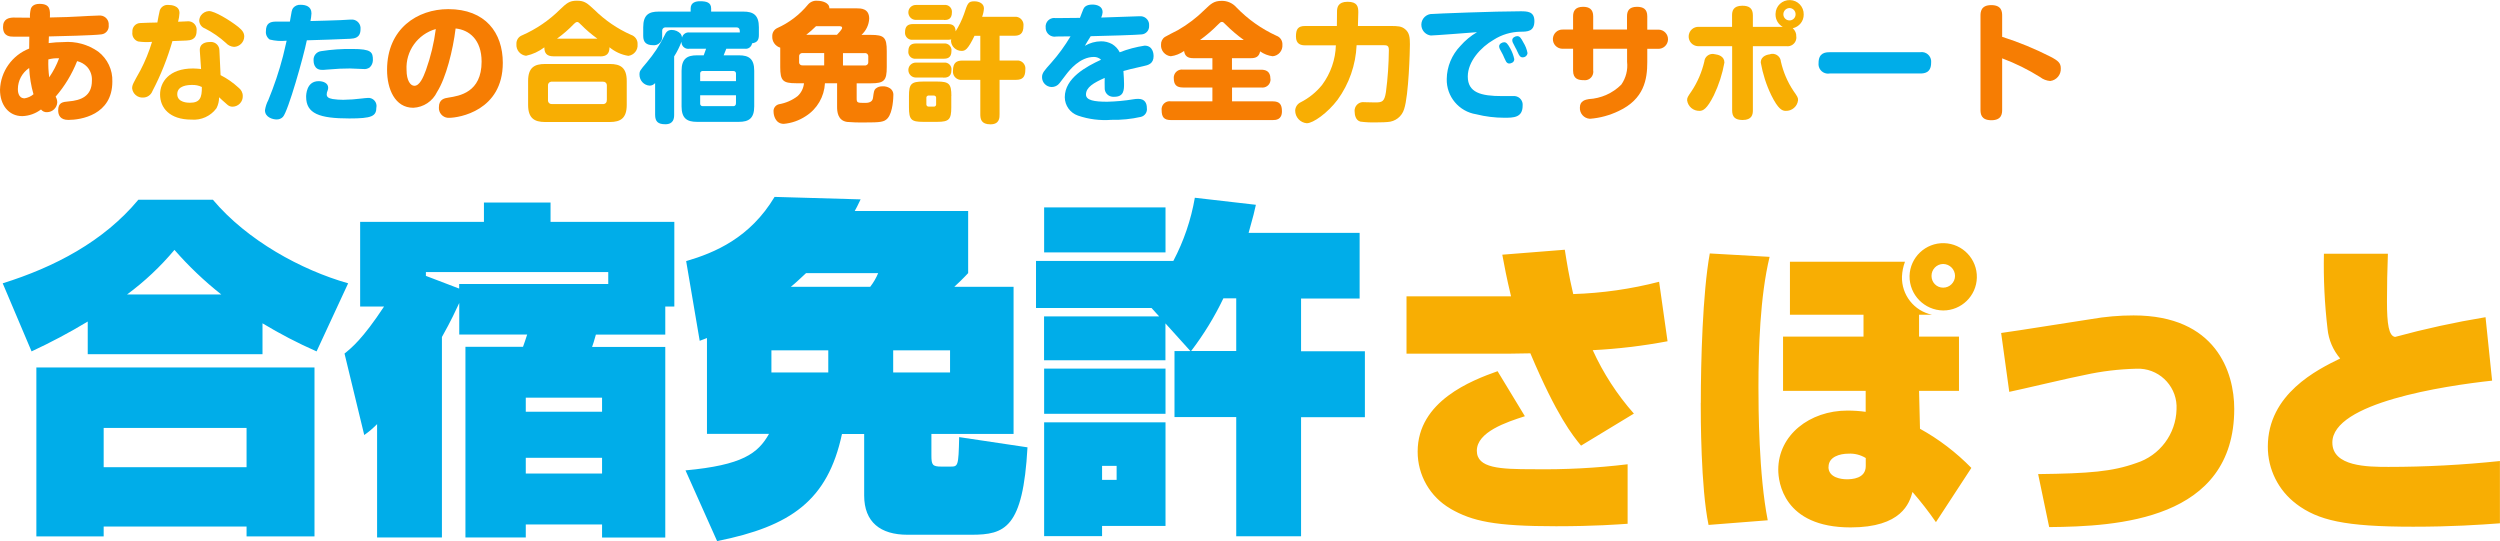 <svg xmlns="http://www.w3.org/2000/svg" viewBox="0 0 323.14 69.93"><defs><style>.cls-1{fill:#f67d03;}.cls-2{fill:#00ade9;}.cls-3{fill:#f8ae03;}</style></defs><g id="a"><path class="cls-3" d="M229.85,60.72c0-4.5,4.08-7.65,8.93-7.65.79,0,1.58.05,2.37.16v-2.71h-10.68v-7.01h10.4v-2.83h-9.51v-6.85h14.87c-.23.61-.36,1.26-.39,1.91-.07,2.37,1.56,4.45,3.88,4.94h-1.67v2.83h5.16v7.01h-5.16l.12,4.9c2.45,1.35,4.68,3.06,6.64,5.06l-4.58,7.01c-.94-1.36-1.95-2.66-3.03-3.9-.39,1.43-1.4,4.58-8,4.58-8.69,0-9.35-5.9-9.35-7.45ZM236.34,60.36c0,1.39,1.67,1.59,2.37,1.59.66,0,2.45-.08,2.45-1.71v-1.04c-.68-.41-1.46-.61-2.25-.56-1.09,0-2.56.4-2.56,1.71ZM263.44,61.28c6.6-.08,9.59-.32,12.69-1.43,3.03-.96,5.12-3.75,5.2-6.93.16-2.74-1.94-5.1-4.68-5.26-.19-.01-.37-.01-.56,0-2.22.06-4.43.32-6.6.8-1.55.28-8.39,1.91-9.78,2.19l-1.05-7.61c1.83-.24,9.98-1.55,11.61-1.79,1.82-.32,3.67-.48,5.51-.48,10.68,0,13.01,7.37,13.01,12.07,0,14.42-15.14,15.21-23.92,15.29l-1.43-6.86ZM296.82,65.14c-2.33-1.75-3.7-4.49-3.69-7.41,0-6.81,6.41-9.96,9.35-11.39-.92-1.08-1.49-2.41-1.63-3.82-.38-3.22-.54-6.47-.47-9.72h8.27c-.08,2.03-.12,4.18-.12,6.17,0,2.91.23,4.46,1.05,4.58,3.85-1.05,7.75-1.9,11.69-2.55l.85,8.2c-6.25.68-20.65,2.87-20.65,8,0,3.11,4.54,3.15,7.26,3.15,4.81,0,9.62-.26,14.4-.76v8.05c-2.68.2-6.25.44-11.22.44-8.89,0-12.27-.83-15.1-2.94h0ZM187.47,65.74c-2.63-1.52-4.24-4.33-4.23-7.37,0-6.53,6.99-9.2,10.33-10.39l3.53,5.82c-2.37.76-6.21,2.03-6.21,4.46,0,2.27,2.99,2.39,7.3,2.39,4.07.06,8.15-.15,12.19-.64v7.69c-1.2.08-4.19.32-9.24.32-7.92,0-10.84-.64-13.67-2.27h0ZM219.84,52.08c0-5.38.23-14.18,1.16-19.32l7.73.44c-1.24,5.14-1.44,11.91-1.44,16.85,0,2.75.04,11.31,1.2,17.2l-7.65.6c-1.01-4.86-1.01-14.1-1.01-15.77h0ZM197.79,45.67c-.31,0-2.02.04-2.48.04h-13.51v-7.41h13.51c-.58-2.43-.85-3.86-1.13-5.38l8.08-.64c.27,1.67.5,3.23,1.09,5.73,3.75-.12,7.47-.65,11.1-1.59l1.09,7.69c-3.19.6-6.42.99-9.67,1.15,1.36,2.98,3.15,5.75,5.32,8.2l-6.83,4.14c-1.05-1.27-3.11-3.78-6.56-11.95h0ZM246.82,35.67c.06-2.4,2.06-4.3,4.46-4.24,2.4.06,4.3,2.06,4.24,4.46-.06,2.36-1.99,4.24-4.35,4.24-2.43-.03-4.38-2.02-4.35-4.45h0s0-.01,0-.01ZM249.66,35.67c0,.83.66,1.51,1.49,1.51,0,0,.02,0,.03,0,.83,0,1.51-.68,1.52-1.51,0-.84-.67-1.53-1.52-1.55-.85,0-1.53.7-1.52,1.55h0s0,0,0,0Z"/><path class="cls-2" d="M88.6,60.8c7.35-.68,9.37-2.18,10.8-4.72h-8.02v-12.39c-.31.14-.4.14-.94.36l-1.75-10.3c3.72-1.09,8.25-3,11.43-8.3l11.12.32c-.4.86-.54,1.09-.76,1.5h14.66v8.03c-.45.5-1.52,1.54-1.79,1.77h7.66v19.02h-10.62v2.77c0,1.23.13,1.45,1.3,1.45h1.12c1.03,0,1.08,0,1.17-3.81l8.83,1.32c-.58,10.44-2.91,11.3-7.26,11.3h-8.25c-3.5,0-5.6-1.63-5.6-5.08v-7.94h-2.87c-1.84,8.58-6.59,11.93-16.14,13.84l-4.08-9.13ZM115.45,48.14h7.35v-2.86h-7.35v2.86ZM99.71,48.14h7.35v-2.86h-7.35v2.86ZM102.22,37.07h10.26c.42-.54.77-1.14,1.03-1.77h-9.32c-.49.45-1.39,1.32-1.97,1.77h0ZM77.82,69.47v-1.68h-9.86v1.68h-7.8v-24.64h7.44c.14-.36.36-1.04.54-1.59h-8.78v-4.08c-.45.95-.99,2.18-2.24,4.4v25.91h-8.38v-14.65c-.51.52-1.06.99-1.66,1.41l-2.55-10.53c.9-.73,2.33-1.86,5.11-6.08h-3.09v-10.94h16v-2.5h8.61v2.5h16v10.94h-1.17v3.63h-8.97c-.27.95-.31,1.09-.49,1.59h9.46v24.64h-8.16ZM67.96,61.21h9.86v-2.04h-9.86v2.04ZM67.96,53.22h9.86v-1.82h-9.86v1.82ZM55.05,35.66l4.3,1.64v-.59h19.27v-1.54h-23.57v.5ZM31.87,69.33v-1.27H13.4v1.27H4.7v-21.83h35.95v21.83h-8.79ZM13.4,60.39h18.47v-5.08H13.4v5.08ZM159.79,69.29v-15.38h-7.98v-8.53h2.06l-3.23-3.58v4.77h-15.69v-5.67h14.88l-.99-1.09h-14.93v-6.08h17.75c1.35-2.56,2.29-5.32,2.78-8.17l7.89.91c-.18.82-.31,1.41-.94,3.63h14.35v8.49h-7.57v6.81h8.25v8.53h-8.25v15.39h-8.39ZM153.96,45.37h5.83v-6.81h-1.66c-1.15,2.41-2.55,4.69-4.17,6.81h0ZM134.96,69.29v-14.7h15.69v13.39h-8.2v1.32h-7.49ZM142.45,62.03h1.88v-1.81h-1.88v1.81ZM134.96,53.49v-5.85h15.69v5.85h-15.69ZM11.34,45.78v-4.22c-2.35,1.42-4.77,2.7-7.26,3.86L.35,36.62c6.68-2.09,13.04-5.4,17.53-10.8h9.64c4.44,5.27,11.43,9.08,17.48,10.8l-4.08,8.8c-2.41-1.06-4.74-2.27-6.99-3.63v3.99H11.34ZM16.41,38.06h12.19c-2.19-1.73-4.22-3.66-6.05-5.76-1.81,2.16-3.87,4.1-6.14,5.77h0ZM134.96,32.62v-5.81h15.69v5.81h-15.69Z"/><path class="cls-1" d="M3.79,4.76c0,.21-.02,1.29-.02,1.52C1.57,7.14.08,9.23,0,11.6c0,1.95,1.11,3.41,2.88,3.41.88-.03,1.72-.33,2.42-.86.19.24.48.37.78.35.71-.01,1.29-.57,1.32-1.27,0-.26-.08-.52-.21-.74,1.18-1.36,2.11-2.91,2.78-4.59.49.12.94.37,1.29.74.44.49.66,1.13.62,1.79,0,1.99-1.39,2.55-3.04,2.68-.72.07-1.32.12-1.32,1.16,0,.6.26,1.23,1.31,1.23,1.6,0,5.69-.63,5.69-4.95.06-1.51-.63-2.96-1.83-3.88-1.31-.92-2.9-1.36-4.5-1.23-.64,0-1.27.05-1.9.13.02-.21.02-.36.03-.86,1.32-.03,5.84-.13,6.8-.27.58-.07,1-.6.93-1.18,0,0,0,0,0-.01.06-.62-.4-1.18-1.03-1.24-.09,0-.19,0-.28,0-.38,0-2.21.1-2.55.12-1.1.07-1.68.08-3.74.13.03-.93.08-1.76-1.34-1.76-.77,0-1.05.38-1.13.66-.09.37-.13.75-.11,1.13-.31,0-1.8-.02-2.14-.02-.56.02-1.34.15-1.34,1.23,0,1.24.95,1.24,1.39,1.24h2.02ZM6.36,9.98c-.1-.76-.14-1.53-.11-2.3.45-.12.92-.17,1.39-.15-.32.87-.75,1.69-1.27,2.45h0ZM4.33,12.18c-.32.28-.72.46-1.15.53-.87,0-.87-1.01-.87-1.19,0-1.09.55-2.12,1.46-2.73.06,1.15.24,2.29.56,3.4h0Z"/><path class="cls-3" d="M26.01,8.92c-.35-.04-.7-.06-1.05-.07-3.12,0-4.27,1.77-4.27,3.36,0,1.71,1.21,3.25,4.05,3.25,1.26.11,2.49-.45,3.24-1.47.23-.44.34-.93.34-1.42.31.3.44.41,1.1.99.19.16.43.24.67.23.74-.03,1.32-.65,1.29-1.39h0c0-.43-.21-.82-.56-1.08-.69-.64-1.47-1.18-2.31-1.61l-.15-3.2c0-.6-.49-1.09-1.09-1.09-.06,0-.11,0-.17.01-.43,0-1.36.13-1.27,1.18l.16,2.31ZM26.09,11.24c.02,1.41-.26,2.04-1.54,2.04-.23,0-1.64,0-1.64-1.11s1.37-1.19,1.9-1.19c.44-.02.88.07,1.27.26h0ZM22.31,5.31c1.32-.05,1.47-.05,1.78-.07.49-.03,1.32-.08,1.32-1.24.09-.6-.33-1.16-.93-1.24-.11-.02-.22-.01-.33,0-.16,0-.95.05-1.13.05.1-.37.16-.75.18-1.13,0-.98-1.1-1.04-1.42-1.04-.5-.06-.97.24-1.13.71-.07.21-.26,1.31-.31,1.56-.28,0-2.13.05-2.24.07-.58.03-1.02.53-.99,1.11,0,.03,0,.05,0,.08-.07.52.24,1.02.74,1.19.6.09,1.2.1,1.8.05-.38,1.26-.88,2.49-1.49,3.66-.95,1.71-1.08,1.9-1.08,2.35.08.71.71,1.24,1.42,1.19.54,0,1.02-.34,1.21-.85,1.08-2.06,1.94-4.23,2.58-6.46h0ZM25.96,2.01c-.13.2-.2.43-.21.66.02.46.32.86.75,1.01.98.5,1.89,1.13,2.7,1.87.27.3.66.49,1.06.51.72-.03,1.3-.62,1.31-1.34,0-.43-.2-.78-.77-1.24-1.13-.89-3.06-2.05-3.79-2.05-.42.02-.81.24-1.05.58h0Z"/><path class="cls-2" d="M37.48,2.79h-1.77c-.82,0-1.34.23-1.34,1.26-.04.42.15.82.49,1.06.72.18,1.46.23,2.19.15-.1.41-.29,1.29-.47,2-.5,1.93-1.14,3.83-1.9,5.68-.22.41-.36.85-.43,1.31,0,.94,1.05,1.19,1.5,1.19.31.01.61-.11.82-.33.67-.71,2.67-7.8,3.09-9.9,1.86-.05,3.94-.12,5.62-.2.51-.03,1.32-.1,1.32-1.23.07-.62-.38-1.18-1-1.25-.1-.01-.19,0-.29,0-.18,0-1.06.07-1.26.07-1.03.05-2.62.08-3.92.12.07-.33.11-.66.13-.99,0-.91-.75-1.11-1.39-1.11-.38-.03-.74.12-.98.41-.17.23-.19.39-.42,1.76ZM48.2,7.77c0-1.03-.18-1.44-2.65-1.44-1.35-.02-2.7.07-4.04.28-.59.07-1.02.59-.98,1.18,0,.17,0,1.24,1.08,1.24.2,0,.39,0,.59-.03,1.55-.12,2-.15,3.02-.15.25,0,1.47.07,1.75.07.29.04.58-.04.82-.21.26-.24.4-.58.41-.93h0ZM48.66,13.85c.08-.58-.32-1.11-.9-1.19-.08-.01-.17-.01-.25,0-.18,0-.54.05-.74.07-.8.1-1.6.16-2.4.17-.46,0-.92-.03-1.37-.1-.59-.1-.77-.3-.77-.6,0-.17.04-.33.11-.48.05-.12.08-.25.08-.38,0-.6-.64-.85-1.23-.85-1.6,0-1.62,1.8-1.62,2.02,0,2.17,1.7,2.8,5.58,2.8,2.92,0,3.5-.28,3.5-1.45h0Z"/><path class="cls-1" d="M58.88,3.68c1.75.17,3.37,1.44,3.37,4.29,0,3.99-2.88,4.42-4.25,4.64-.54.08-1.27.2-1.27,1.26-.05.69.46,1.3,1.16,1.36.05,0,.1,0,.15,0,1.28,0,6.95-.91,6.95-7.11,0-3.88-2.24-6.94-7.05-6.94-3.96,0-7.91,2.5-7.91,7.85,0,2.47,1.01,4.9,3.39,4.9,1.32-.06,2.5-.84,3.07-2.04,1.16-1.82,2.06-5.41,2.4-8.21ZM56.33,3.75c-.23,1.81-.66,3.58-1.27,5.3-.36.99-.83,2.04-1.5,2.04-.51,0-1.01-.68-1.01-2.04-.14-2.44,1.44-4.64,3.79-5.3Z"/><path class="cls-3" d="M77.59,7.29c.82,0,1.19-.36,1.19-1.18.7.58,1.54.97,2.44,1.11.73-.1,1.26-.75,1.19-1.49.04-.56-.32-1.06-.85-1.23-1.76-.78-3.36-1.88-4.73-3.23-.93-.86-1.27-1.18-2.26-1.18s-1.34.33-2.21,1.16c-1.4,1.39-3.05,2.51-4.86,3.31-.48.17-.78.64-.75,1.14-.06.76.49,1.42,1.24,1.51.86-.18,1.67-.56,2.37-1.09,0,.7.26,1.16,1.19,1.16h6.01ZM71.98,5.01c.79-.57,1.53-1.21,2.21-1.92.05-.05.25-.25.41-.25.15,0,.28.12.51.36.65.66,1.36,1.26,2.11,1.8h-5.23ZM81.01,10.47c0-1.74-.82-2.2-2.19-2.2h-8.37c-1.36,0-2.19.45-2.19,2.2v3.08c0,1.72.8,2.22,2.19,2.22h8.37c1.42,0,2.19-.51,2.19-2.22v-3.08ZM78.43,12.94c.03.25-.14.48-.39.51-.03,0-.07,0-.1,0h-6.59c-.25.03-.49-.15-.52-.4,0-.04,0-.08,0-.11v-1.87c-.03-.25.15-.48.4-.51.04,0,.07,0,.11,0h6.61c.25-.02.47.17.49.42,0,.03,0,.06,0,.1v1.87Z"/><path class="cls-2" d="M96.28,6.3c.45.06.86-.25.93-.7.65-.1.88-.41.88-1.08v-1c0-1.59-.74-2.02-1.98-2.02h-4.19v-.4c0-.81-.64-.94-1.44-.94-.54,0-1.21.15-1.21.94v.4h-4.15c-1.23,0-1.98.4-1.98,2.02v1.13c0,.8.39,1.19,1.27,1.19.58.07,1.11-.35,1.18-.93.01-.09.01-.18,0-.26v-.66c-.02-.22.14-.42.36-.45.03,0,.05,0,.08,0h9.14c.44,0,.46.32.46.66h-6.49c-.45-.07-.87.21-.98.65-.02-.17-.08-.34-.18-.48-.3-.32-.71-.5-1.15-.5-.6,0-.78.38-.95.74-.61,1.24-1.38,2.39-2.27,3.45-.88,1.04-.95,1.11-.95,1.59,0,.75.57,1.38,1.32,1.42.27,0,.52-.13.7-.33v4.09c0,.89.38,1.23,1.32,1.23,1.08,0,1.14-.78,1.14-1.23v-7.54c.38-.6.7-1.23.95-1.9-.03.48.34.9.83.92.07,0,.14,0,.21-.01h2.14s-.21.56-.31.85h-.88c-1.27,0-1.98.45-1.98,2v4.6c0,1.52.67,2,1.98,2h5.43c1.29,0,1.98-.46,1.98-2v-4.6c0-1.56-.7-2-1.98-2h-1.97c.05-.12.28-.71.34-.85h2.39ZM90.5,9.53c-.02-.17.1-.33.27-.35.02,0,.05,0,.07,0h3.96c.17-.01.32.12.33.29,0,.02,0,.04,0,.06v.96h-4.63v-.96ZM95.12,13.37c.02.17-.1.32-.26.35-.02,0-.04,0-.06,0h-3.96c-.17.02-.33-.11-.34-.28,0-.02,0-.05,0-.07v-1.06h4.63v1.06Z"/><path class="cls-1" d="M107.2,1.08c.02-.74-.95-.98-1.54-.98-.47-.05-.93.14-1.23.5-1.07,1.3-2.43,2.34-3.97,3.03-.41.19-.66.61-.64,1.06-.04.67.39,1.28,1.03,1.47v2.5c0,1.77.33,2.1,2.06,2.1h1.01c-.06.63-.35,1.23-.82,1.66-.71.55-1.55.91-2.44,1.06-.44.12-.73.54-.67.99,0,.36.2,1.54,1.32,1.54,1.01-.09,1.98-.43,2.83-.99,1.48-.93,2.4-2.52,2.49-4.26h1.57v3.05c0,.55.05,1.77,1.29,1.95.74.06,1.48.09,2.22.07,2.09,0,2.57-.05,3.01-.53.72-.8.75-2.83.75-2.95.04-.39-.14-.76-.47-.96-.28-.17-.59-.25-.92-.23-.33-.02-.65.09-.9.3-.2.18-.23.38-.34,1.19q-.08.65-.98.65c-1.03,0-1.13,0-1.13-.58v-1.95h1.83c1.73,0,2.06-.35,2.06-2.1v-2.07c0-1.77-.34-2.09-2.06-2.09h-1.21c.6-.54.96-1.29,1-2.1,0-1.33-1.1-1.33-1.6-1.33h-3.57ZM108.59,3.4c.11,0,.26.03.26.21s-.47.68-.67.89h-3.97c.44-.34.86-.71,1.26-1.11h3.12ZM106.53,8.45h-2.8c-.22.02-.42-.13-.44-.35,0-.03,0-.06,0-.09v-.7c-.03-.22.13-.42.35-.45.03,0,.06,0,.09,0h2.8v1.59ZM111.79,6.86c.22-.02.42.14.44.37,0,.03,0,.05,0,.08v.7c.03.22-.13.42-.35.45-.03,0-.06,0-.09,0h-2.83v-1.59h2.83Z"/><path class="cls-3" d="M126.95,2.16c.13-.35.21-.71.23-1.08,0-.61-.6-.91-1.24-.91-.8,0-.87.25-1.34,1.66-.28.78-.64,1.52-1.08,2.22-.02-.76-.44-.94-1-.94h-4.51c-.67,0-1.03.28-1.03,1.06-.04.49.32.92.81.97.07,0,.15,0,.22,0h4.51c.14,0,.29-.02.43-.05-.02.08-.03.15-.03.23.06.71.65,1.25,1.36,1.26.46,0,.8-.13,1.68-1.95h.75v3.2h-2.32c-.74,0-1.21.27-1.21,1.29-.08.58.33,1.12.92,1.2.1.01.2.01.29,0h2.32v4.44c0,.61.1,1.31,1.31,1.31s1.18-.91,1.18-1.31v-4.44h2.12c.85,0,1.21-.36,1.21-1.33.08-.57-.32-1.09-.89-1.17-.11-.01-.21-.01-.32,0h-2.12v-3.2h1.88c.69,0,1.21-.21,1.21-1.27.07-.58-.34-1.11-.92-1.18-.09-.01-.19-.01-.29,0h-4.12ZM121.97,7.59c.43,0,1.01-.08,1.01-.99.06-.48-.28-.92-.76-.98-.08-.01-.17,0-.25,0h-3.55c-.44,0-1.01.1-1.01.99-.06.48.28.92.76.98.09.01.17,0,.26,0h3.55ZM122.97,12.41c0-1.57-.29-1.87-1.85-1.87h-1.77c-1.59,0-1.86.32-1.86,1.87v1.47c0,1.59.29,1.87,1.83,1.87h1.81c1.55,0,1.83-.32,1.83-1.87v-1.47ZM121,13.47c.02.16-.1.3-.25.31-.02,0-.04,0-.06,0h-.64c-.16.01-.3-.1-.31-.26,0-.02,0-.04,0-.06v-.8c-.02-.15.09-.29.24-.31.02,0,.05,0,.07,0h.64c.16-.01.3.1.31.26,0,.02,0,.04,0,.06v.8ZM122.03,2.59c.39,0,1.01-.05,1.01-.98.05-.48-.29-.91-.77-.97-.08,0-.16,0-.24,0h-3.61c-.54-.02-.99.39-1.01.92s.39.99.92,1.01c.03,0,.06,0,.09,0h3.61ZM121.92,10.04c.34,0,1.06,0,1.06-.98.06-.48-.28-.91-.76-.97-.08,0-.17,0-.25,0h-3.55c-.54-.02-.99.39-1.01.92s.39.99.92,1.01c.03,0,.06,0,.09,0h3.5Z"/><path class="cls-2" d="M139.55,2.31c-.97.02-1.18.02-3.09.03-.61-.11-1.19.3-1.29.9-.02.09-.02.18-.01.27-.04.63.43,1.18,1.07,1.23.1,0,.19,0,.29-.02.26,0,1.55-.02,1.85-.02-.73,1.23-1.57,2.38-2.52,3.45-.88.98-1.16,1.29-1.16,1.82-.01.69.54,1.26,1.24,1.28.4,0,.78-.18,1.02-.5.13-.17.72-.96.87-1.14.41-.53,1.75-2.25,3.58-2.25.34,0,.67.12.92.36-1.91.88-4.69,2.37-4.69,4.85.01,1.07.69,2.02,1.7,2.37,1.39.48,2.86.66,4.32.55,1.28.03,2.56-.1,3.81-.38.52-.12.86-.62.78-1.14,0-.61-.25-1.19-1.1-1.19-.21,0-.42.01-.62.05-1.12.19-2.26.29-3.4.32-1.68,0-2.75-.18-2.75-.93,0-.94,1-1.52,2.42-2.15,0,.35-.02.93,0,1.27-.04.61.42,1.13,1.03,1.17.08,0,.16,0,.23,0,1.24,0,1.24-.93,1.24-1.69,0-.33-.03-.99-.08-1.64.75-.21.8-.23,2.58-.63.62-.13,1.32-.3,1.32-1.31,0-.21-.05-1.34-1.16-1.34-1.1.17-2.18.45-3.22.86-.22-.44-.56-.8-.98-1.06-.44-.24-.94-.37-1.44-.36-.73.01-1.45.21-2.08.58.28-.48.29-.51.75-1.24,1.73-.03,6.16-.17,6.56-.23.57-.03,1.01-.51.99-1.08,0-.02,0-.05,0-.07.05-.62-.42-1.15-1.03-1.2-.07,0-.15,0-.22,0-.36,0-3.29.12-4.94.17.1-.22.16-.46.18-.7,0-.76-.74-.98-1.32-.98-.85,0-1.08.38-1.18.61-.14.32-.31.82-.44,1.13Z"/><path class="cls-1" d="M156.71,7.51v1.49h-3.78c-.57-.09-1.11.3-1.2.87-.01.07-.02.15-.01.23,0,.85.34,1.21,1.21,1.21h3.78v1.79h-5.35c-.56-.1-1.1.28-1.2.84-.02.09-.02.19-.01.29,0,.89.29,1.29,1.21,1.29h13.15c.39,0,1.19-.03,1.19-1.13,0-.88-.29-1.29-1.19-1.29h-5.26v-1.79h3.76c.57.09,1.11-.29,1.2-.86.02-.09.02-.19,0-.28,0-1.01-.67-1.16-1.21-1.16h-3.76v-1.49h2.45c.6,0,1.06-.17,1.19-.88.48.34,1.04.56,1.62.63.76-.06,1.32-.73,1.26-1.49.03-.51-.28-.99-.77-1.16-1.94-.89-3.69-2.13-5.17-3.66-.48-.55-1.17-.86-1.9-.85-1,0-1.39.36-2.19,1.13-1.04,1.03-2.2,1.92-3.47,2.65-.26.13-1.57.8-1.68.88-.34.22-.53.61-.51,1.01-.05.75.51,1.41,1.26,1.49.62-.08,1.21-.32,1.72-.68.1.66.46.93,1.19.93h2.46ZM155.11,5.17c.83-.6,1.6-1.26,2.32-1.99.26-.27.36-.35.51-.35s.25.1.49.35c.72.72,1.51,1.39,2.34,1.99h-5.66Z"/><path class="cls-3" d="M172.67,5.84c-.05,1.85-.67,3.63-1.77,5.12-.76.95-1.71,1.72-2.8,2.27-.41.2-.67.61-.69,1.06,0,.85.65,1.57,1.5,1.64.83,0,2.7-1.34,3.97-3.02,1.5-2.06,2.36-4.52,2.47-7.07h3.48c.49,0,.69.07.69.65-.02,1.81-.14,3.62-.38,5.42-.2,1.26-.49,1.33-1.42,1.33-.2,0-1.15-.03-1.36-.03-.61-.09-1.17.33-1.26.94-.01.1-.02.2,0,.31,0,.33.1,1.09.74,1.26.68.09,1.37.12,2.06.1.83,0,1.21-.03,1.46-.05.99-.05,1.84-.71,2.13-1.66.6-1.79.75-7.59.75-8.38,0-.88-.06-1.49-.6-1.94-.47-.41-.95-.43-1.93-.43h-4.19c.03-.91.05-1.59.05-1.77,0-.74-.13-1.36-1.39-1.36s-1.34.78-1.36,1.16c0,.28-.02,1.66-.02,1.97h-4.1c-.93,0-1.19.41-1.19,1.36,0,.99.64,1.14,1.19,1.14h3.96Z"/><path class="cls-2" d="M190.91,4.16c-.8.47-1.53,1.07-2.14,1.77-1.11,1.15-1.75,2.68-1.77,4.27-.06,2.26,1.57,4.22,3.81,4.57,1.19.3,2.41.45,3.63.45,1.18,0,2.37,0,2.37-1.56.07-.62-.38-1.17-.99-1.24-.09,0-.18,0-.26,0h-1.41c-2.75,0-4.43-.46-4.43-2.53,0-1.94,1.67-3.78,3.35-4.75,1.03-.66,2.23-1.02,3.45-1.04.93,0,1.81-.03,1.81-1.38,0-1.26-.93-1.26-1.83-1.26-3.17,0-10.94.3-11.63.36-.76.14-1.27.86-1.13,1.63.11.6.59,1.06,1.2,1.14.42,0,5.1-.36,5.97-.43ZM194.26,7.08c.05.12.29.66.36.78.16.35.38.35.46.35.2,0,.65-.12.65-.56-.1-.49-.28-.96-.52-1.39-.34-.61-.51-.8-.79-.8-.25,0-.65.2-.65.53.01.13.04.25.1.36.05.11.32.61.39.73ZM195.96,6.3c.05.1.29.65.36.76.18.35.39.35.47.35.33.02.62-.22.65-.55-.09-.49-.27-.95-.54-1.38-.29-.55-.46-.81-.79-.81-.23,0-.64.18-.64.51,0,.1.02.2.06.3.05.12.35.68.41.81h0Z"/><path class="cls-1" d="M210.31,3.82h-4.38v-1.71c0-.91-.51-1.23-1.31-1.23-1.05,0-1.29.6-1.29,1.23v1.71h-1.32c-.69-.03-1.26.51-1.29,1.19-.03.69.51,1.26,1.19,1.29.03,0,.07,0,.1,0h1.32v2.83c0,1.11.74,1.23,1.36,1.23.6.09,1.15-.32,1.24-.92.02-.1.02-.21,0-.31v-2.83h4.38v1.69c.12,1.04-.15,2.09-.75,2.95-1.12,1.12-2.62,1.78-4.2,1.87-.41.07-1.15.21-1.15,1.08-.05.75.51,1.4,1.26,1.46.02,0,.04,0,.06,0,1.29-.1,2.55-.45,3.71-1.01,3.27-1.54,3.68-4.08,3.68-6.31v-1.72h1.39c.69.03,1.26-.51,1.29-1.19.03-.69-.51-1.26-1.19-1.29-.03,0-.07,0-.1,0h-1.39v-1.72c0-.93-.51-1.23-1.33-1.23-1.06,0-1.29.58-1.29,1.23v1.72Z"/><path class="cls-3" d="M223.89,3.47h-4.3c-.69-.04-1.28.49-1.32,1.18s.49,1.28,1.18,1.32c.05,0,.09,0,.14,0h4.3v8.3c0,.85.39,1.24,1.36,1.24,1.21,0,1.32-.73,1.32-1.24V5.97h4.32c.62.09,1.2-.34,1.29-.96.01-.1.02-.2,0-.3.02-.4-.15-.79-.46-1.06.83-.18,1.43-.92,1.42-1.77.03-1.01-.77-1.85-1.77-1.87-1.01-.03-1.85.76-1.87,1.77,0,.04,0,.08,0,.12,0,.65.36,1.26.93,1.57h-3.86v-1.49c0-.89-.46-1.24-1.36-1.24-1.21,0-1.33.71-1.33,1.24v1.49ZM232.09,1.84c.01.43-.33.79-.76.8,0,0-.02,0-.03,0-.44,0-.79-.36-.79-.79h0c0-.44.35-.8.79-.81.44,0,.79.36.79.79h0ZM221.66,7.01c-.57-.16-1.17.17-1.33.74-.02.07-.03.15-.04.22-.32,1.35-.87,2.64-1.63,3.79-.52.76-.59.85-.59,1.21.11.8.8,1.38,1.6,1.36.44,0,.95-.2,1.86-2.02.64-1.34,1.1-2.76,1.36-4.22,0-.83-.8-1.03-1.22-1.08ZM228.82,7.01c-.23.03-1.23.15-1.23,1.08.26,1.46.71,2.88,1.36,4.22.9,1.82,1.42,2.02,1.86,2.02.81.03,1.51-.57,1.6-1.38,0-.35-.06-.43-.6-1.21-.77-1.15-1.31-2.43-1.62-3.78-.04-.59-.56-1.04-1.15-1-.08,0-.15.02-.23.04Z"/><path class="cls-2" d="M248.17,9.5c.52,0,1.44-.05,1.44-1.39.08-.67-.4-1.29-1.07-1.37-.12-.01-.24-.01-.37.01h-11.67c-.57,0-1.44.08-1.44,1.39-.08.68.4,1.29,1.08,1.37.12.01.24.01.36-.01h11.67Z"/><path class="cls-1" d="M258.79,7.54c1.71.64,3.35,1.45,4.9,2.42.38.3.83.47,1.31.51.82-.1,1.42-.82,1.37-1.64,0-.66-.31-.98-1.37-1.52-2-1.02-4.08-1.87-6.21-2.55v-2.72c0-.53-.06-1.38-1.41-1.38s-1.39.91-1.39,1.38v12.12c0,.53.05,1.38,1.41,1.38s1.39-.89,1.39-1.38v-6.62Z"/></g></svg>